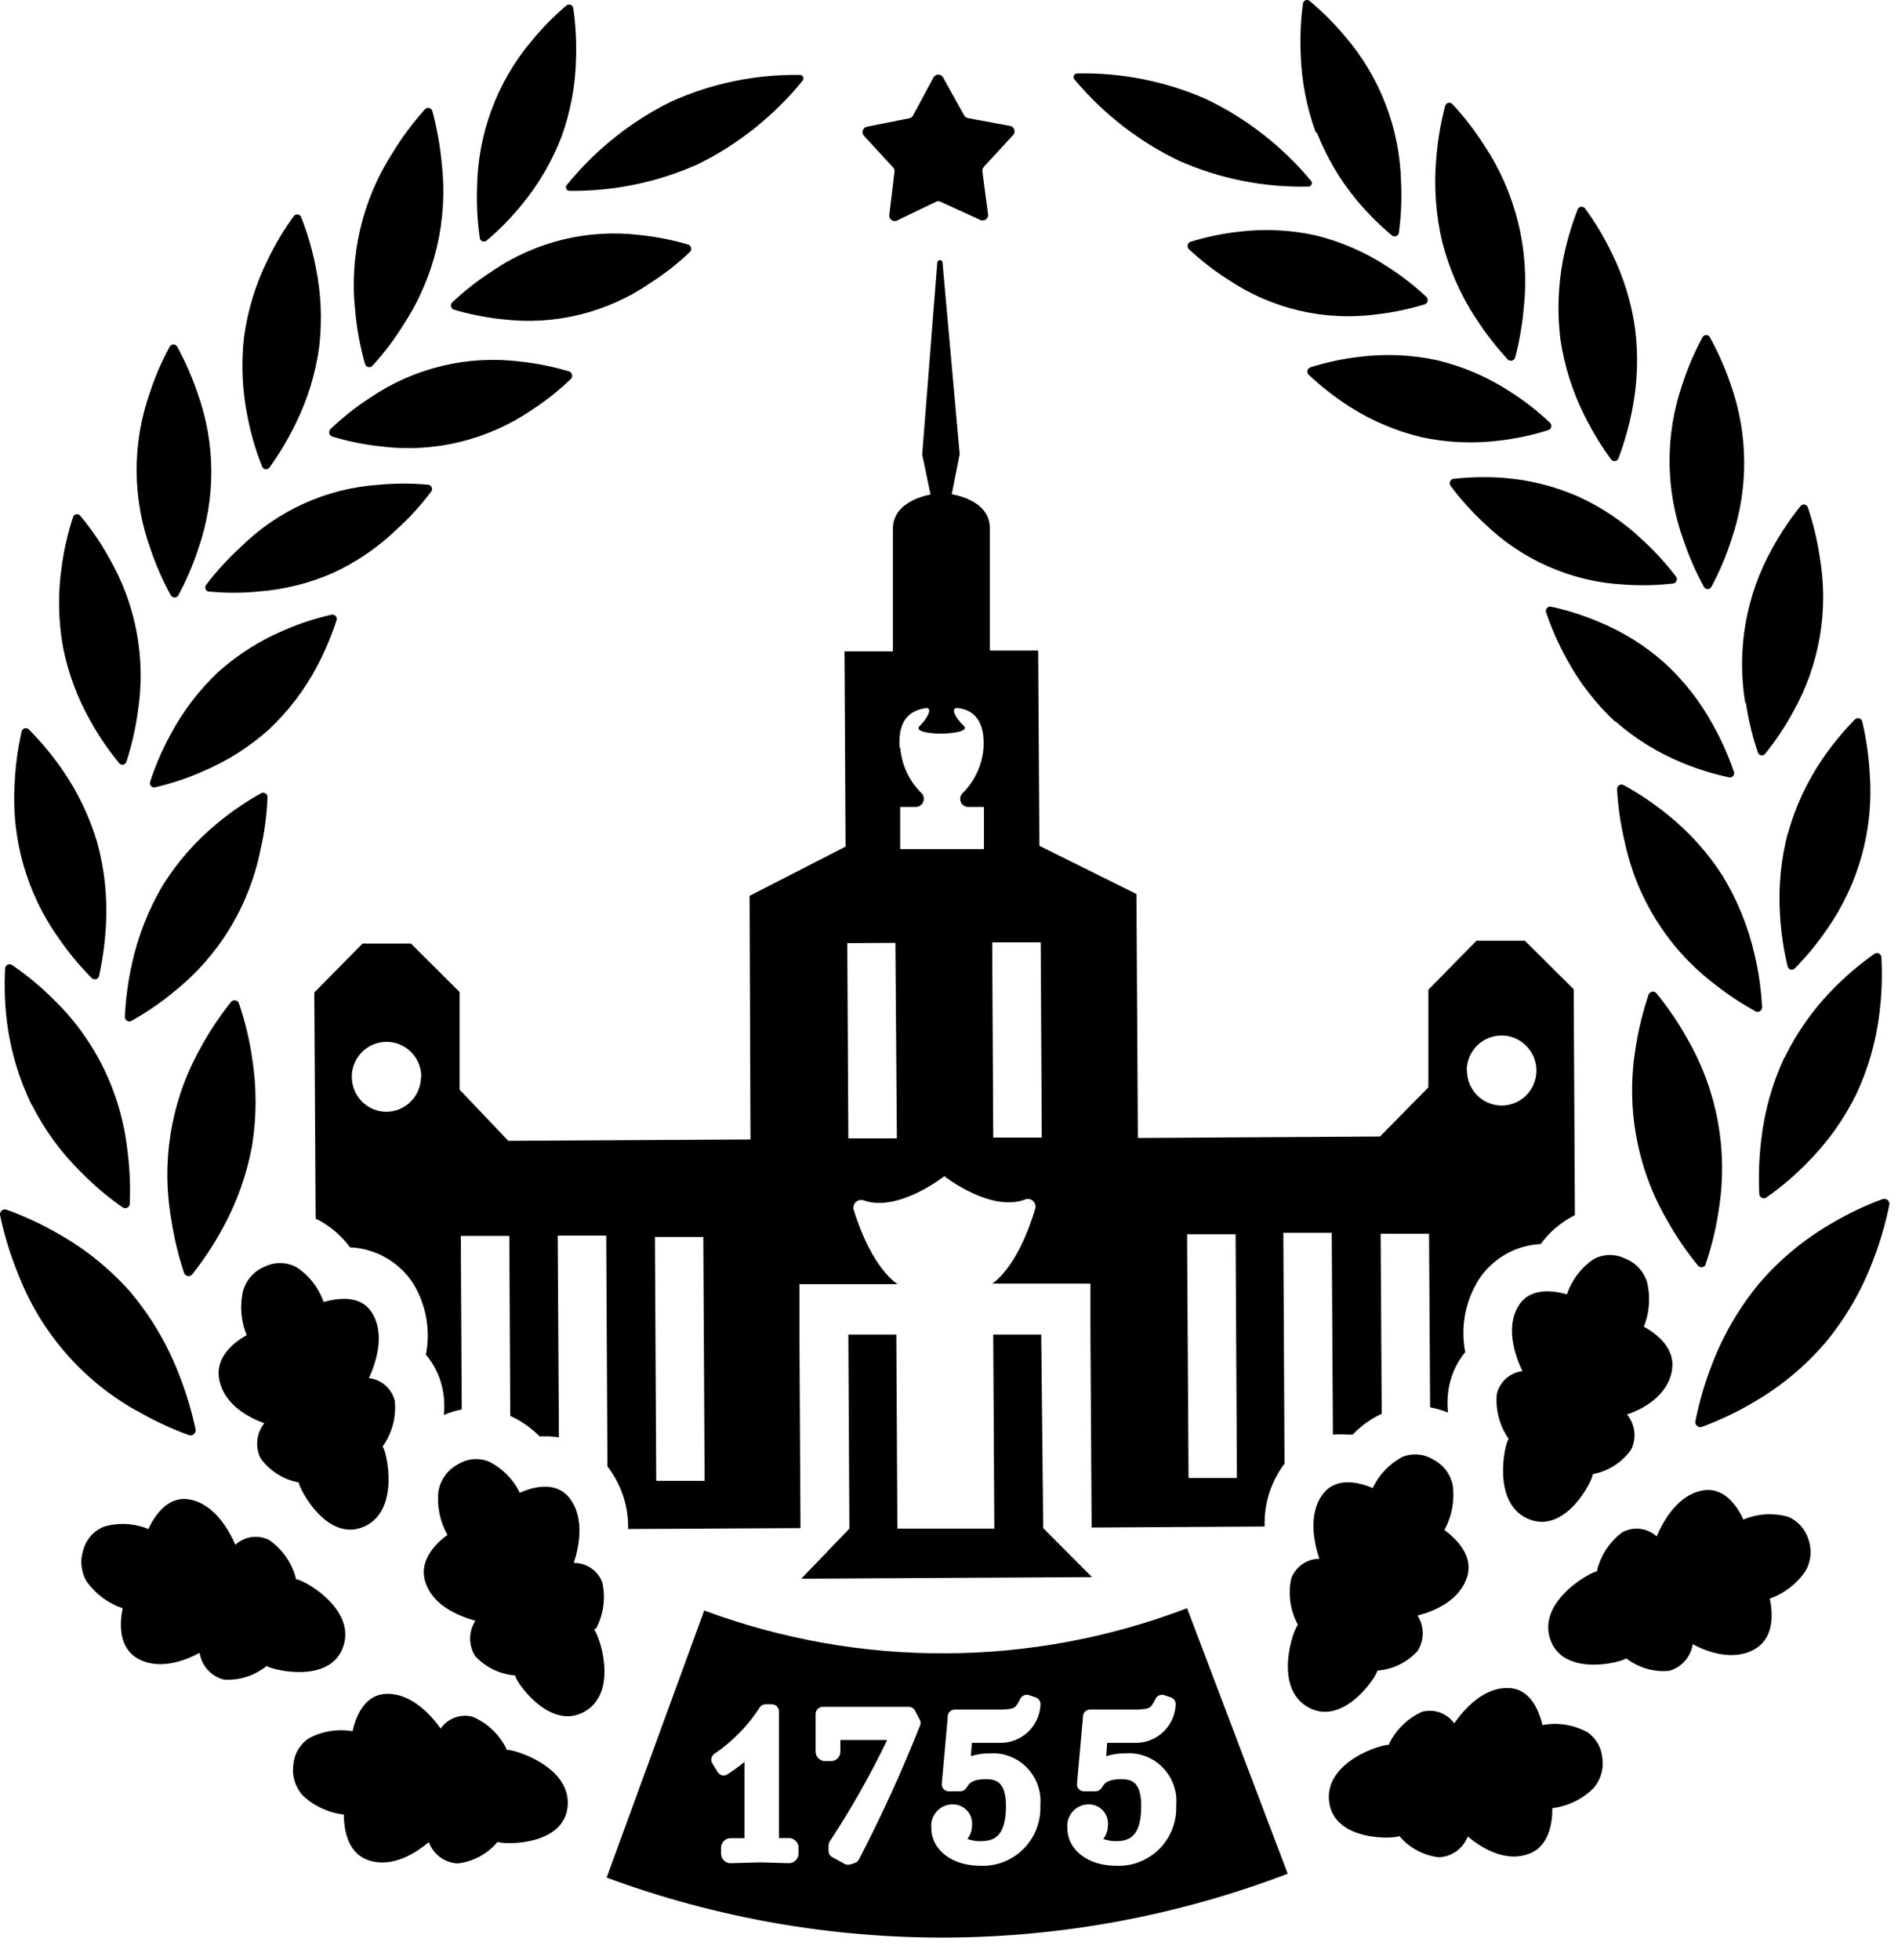 <svg width="62" height="64" viewBox="0 0 62 64" fill="none" xmlns="http://www.w3.org/2000/svg">
<path d="M28.223 4.436C28.201 4.412 28.186 4.384 28.18 4.353C28.173 4.322 28.174 4.29 28.184 4.259C28.194 4.229 28.211 4.202 28.235 4.181C28.258 4.16 28.287 4.146 28.318 4.139L29.699 3.864C29.726 3.859 29.751 3.849 29.772 3.833C29.794 3.817 29.812 3.797 29.825 3.773L30.496 2.525C30.512 2.498 30.534 2.476 30.561 2.46C30.588 2.444 30.619 2.436 30.65 2.436C30.681 2.436 30.712 2.444 30.739 2.46C30.766 2.476 30.788 2.498 30.804 2.525L31.492 3.764C31.505 3.787 31.523 3.807 31.543 3.823C31.564 3.839 31.588 3.85 31.614 3.856L33 4.113C33.031 4.119 33.059 4.134 33.083 4.155C33.106 4.176 33.124 4.203 33.133 4.233C33.143 4.263 33.145 4.296 33.138 4.327C33.131 4.358 33.116 4.386 33.095 4.41L32.138 5.448C32.121 5.467 32.107 5.49 32.099 5.515C32.091 5.539 32.088 5.566 32.09 5.592L32.276 7C32.28 7.032 32.275 7.064 32.263 7.093C32.25 7.122 32.23 7.148 32.204 7.166C32.179 7.185 32.148 7.196 32.117 7.199C32.086 7.202 32.054 7.197 32.025 7.184L30.726 6.59C30.703 6.577 30.677 6.571 30.65 6.571C30.623 6.571 30.598 6.577 30.574 6.59L29.305 7.201C29.276 7.216 29.244 7.222 29.212 7.219C29.18 7.217 29.149 7.206 29.123 7.187C29.097 7.168 29.076 7.142 29.063 7.112C29.05 7.083 29.046 7.05 29.05 7.018L29.219 5.609C29.223 5.583 29.221 5.556 29.212 5.531C29.204 5.506 29.19 5.484 29.171 5.465L28.223 4.436ZM12.896 45.748C12.847 45.552 12.74 45.376 12.589 45.243C12.438 45.111 12.25 45.028 12.051 45.006C12.272 44.526 12.605 43.567 12.138 42.852C11.748 42.254 10.96 42.415 10.57 42.52C10.407 42.052 10.095 41.652 9.682 41.382C9.525 41.298 9.351 41.253 9.173 41.249C8.996 41.245 8.82 41.283 8.66 41.36C8.491 41.427 8.339 41.531 8.216 41.664C8.092 41.798 8 41.958 7.945 42.132C7.827 42.621 7.866 43.136 8.058 43.602C7.698 43.802 7.04 44.282 7.153 45.002C7.287 45.874 8.157 46.31 8.634 46.48C8.506 46.64 8.426 46.834 8.406 47.038C8.385 47.243 8.423 47.449 8.517 47.632C8.817 48.042 9.262 48.322 9.76 48.412C9.76 48.591 10.669 50.379 11.882 49.86C13.095 49.341 12.623 47.357 12.497 47.243C12.807 46.811 12.949 46.279 12.896 45.748ZM27.621 27.648L27.586 21.271H29.167C29.167 21.271 29.167 17.991 29.167 17.263C29.167 16.334 30.397 16.151 30.397 16.151L30.124 14.842L30.618 8.562C30.622 8.542 30.633 8.525 30.648 8.513C30.663 8.501 30.682 8.494 30.702 8.494C30.722 8.494 30.741 8.501 30.756 8.513C30.771 8.525 30.782 8.542 30.787 8.562L31.349 14.834L31.09 16.142C31.09 16.142 32.328 16.308 32.333 17.237C32.333 17.961 32.333 21.245 32.333 21.245H33.913L33.952 27.621L37.123 29.196L37.17 37.164L45.079 37.116L46.659 35.511V32.323L48.231 30.722H49.812L51.406 32.306L51.445 39.685L51.311 39.755C50.925 39.972 50.59 40.27 50.328 40.627C49.921 40.647 49.525 40.764 49.172 40.968C48.819 41.172 48.519 41.457 48.297 41.8C47.861 42.502 47.706 43.344 47.864 44.156C47.611 44.463 47.435 44.826 47.348 45.215C47.283 45.516 47.267 45.825 47.3 46.131C47.112 46.053 46.916 45.996 46.716 45.961L46.681 40.291H45.1L45.135 46.171C44.779 46.336 44.458 46.566 44.186 46.851H44.017C43.859 46.837 43.7 46.837 43.541 46.851L43.502 40.261H41.921L41.96 47.797C41.517 48.387 41.287 49.112 41.311 49.852L35.659 49.886L35.62 43.51V41.918H34.039H32.411C32.411 41.918 33.225 41.456 33.814 39.48C33.828 39.436 33.83 39.388 33.818 39.343C33.807 39.298 33.783 39.257 33.75 39.224C33.716 39.192 33.675 39.17 33.629 39.16C33.584 39.151 33.537 39.154 33.493 39.17C32.367 39.606 30.847 38.412 30.847 38.412C30.847 38.412 29.34 39.606 28.21 39.201C28.166 39.186 28.119 39.184 28.074 39.194C28.029 39.204 27.987 39.227 27.954 39.259C27.921 39.292 27.897 39.333 27.886 39.378C27.875 39.423 27.876 39.471 27.889 39.515C28.5 41.482 29.323 41.936 29.323 41.936H27.699H26.114V43.532L26.148 49.904L20.518 49.934C20.534 49.195 20.295 48.472 19.842 47.889L19.803 40.352H18.218L18.257 46.943C18.104 46.916 17.949 46.904 17.794 46.908H17.625C17.349 46.628 17.025 46.402 16.668 46.24L16.637 40.361H15.052L15.083 46.031C14.882 46.068 14.685 46.128 14.498 46.21C14.53 45.903 14.511 45.594 14.442 45.294C14.351 44.905 14.17 44.543 13.913 44.238C14.072 43.428 13.917 42.587 13.48 41.888C13.253 41.548 12.949 41.267 12.594 41.067C12.239 40.867 11.842 40.754 11.436 40.736C11.171 40.378 10.833 40.08 10.444 39.864L10.31 39.798L10.267 32.414L11.843 30.814H13.424L15.013 32.397V35.585L16.603 37.256L24.515 37.212L24.485 29.257L27.621 27.648ZM13.762 35.162C13.761 34.936 13.693 34.715 13.568 34.528C13.443 34.341 13.265 34.195 13.057 34.109C12.85 34.023 12.621 34.002 12.401 34.047C12.181 34.092 11.98 34.201 11.822 34.362C11.664 34.522 11.556 34.726 11.513 34.948C11.47 35.17 11.494 35.399 11.58 35.608C11.667 35.816 11.813 35.994 12 36.119C12.187 36.244 12.407 36.31 12.631 36.309C12.93 36.305 13.216 36.182 13.425 35.967C13.635 35.753 13.753 35.464 13.753 35.162H13.762ZM23.017 48.36L22.974 40.396H21.393L21.436 48.36H23.017ZM47.92 34.966C47.92 35.192 47.988 35.413 48.113 35.6C48.239 35.788 48.417 35.933 48.624 36.019C48.832 36.105 49.06 36.127 49.28 36.081C49.5 36.037 49.702 35.927 49.86 35.767C50.018 35.606 50.125 35.402 50.168 35.18C50.211 34.958 50.188 34.729 50.101 34.52C50.014 34.312 49.868 34.134 49.681 34.009C49.494 33.884 49.274 33.818 49.05 33.819C48.9 33.818 48.752 33.848 48.614 33.905C48.475 33.962 48.349 34.047 48.243 34.154C48.137 34.26 48.054 34.387 47.997 34.526C47.94 34.666 47.91 34.815 47.911 34.966H47.92ZM38.777 40.309L38.825 48.268H40.405L40.362 40.309H38.777ZM32.411 30.775L32.445 37.151H34.03L33.996 30.775H32.411ZM29.409 24.429C29.457 24.994 29.708 25.523 30.115 25.916C30.146 25.953 30.167 25.999 30.174 26.047C30.181 26.096 30.175 26.145 30.156 26.19C30.137 26.235 30.107 26.274 30.067 26.303C30.028 26.331 29.982 26.348 29.933 26.352H29.405V27.73H32.142V26.352H31.618C31.569 26.351 31.52 26.335 31.48 26.307C31.438 26.279 31.406 26.24 31.387 26.194C31.367 26.148 31.361 26.098 31.369 26.048C31.377 25.999 31.399 25.953 31.432 25.916C31.834 25.522 32.081 24.996 32.129 24.433C32.194 23.356 31.622 23.164 31.306 23.125C30.99 23.085 31.259 23.5 31.471 23.692C31.683 23.884 31.12 23.953 30.761 23.958C30.401 23.962 29.838 23.896 30.05 23.7C30.263 23.504 30.522 23.064 30.206 23.129C29.89 23.194 29.31 23.351 29.387 24.429H29.409ZM27.677 30.801L27.712 37.177H29.297L29.249 30.792L27.677 30.801ZM43.017 4.327C43.329 5.128 43.768 5.873 44.316 6.534C44.669 6.957 45.059 7.347 45.481 7.698C45.5 7.711 45.522 7.719 45.544 7.721C45.567 7.723 45.589 7.72 45.61 7.711C45.631 7.703 45.65 7.689 45.664 7.671C45.679 7.654 45.689 7.633 45.694 7.611C45.769 7.058 45.793 6.498 45.767 5.941C45.723 4.192 45.077 2.513 43.94 1.191C43.587 0.768 43.197 0.378 42.775 0.026C42.756 0.013 42.734 0.004 42.712 0.001C42.689 -0.002 42.665 0.001 42.644 0.01C42.623 0.019 42.604 0.033 42.59 0.051C42.575 0.069 42.566 0.091 42.562 0.114C42.487 0.667 42.463 1.226 42.489 1.784C42.517 2.653 42.684 3.511 42.982 4.327H43.017ZM26.174 51.557L35.672 51.505L34.078 49.904L34.013 43.584H32.445L32.48 49.921H29.314L29.279 43.584H27.712L27.746 49.921L26.174 51.557ZM38.526 5.256C39.855 5.841 41.294 6.127 42.744 6.093C42.766 6.093 42.786 6.086 42.804 6.074C42.822 6.062 42.836 6.045 42.844 6.026C42.853 6.006 42.856 5.984 42.853 5.963C42.849 5.942 42.84 5.922 42.827 5.906C41.888 4.779 40.72 3.868 39.401 3.236C38.07 2.652 36.629 2.366 35.178 2.399C35.157 2.401 35.136 2.408 35.119 2.42C35.101 2.433 35.087 2.45 35.079 2.47C35.071 2.49 35.068 2.511 35.071 2.533C35.074 2.554 35.082 2.574 35.096 2.591C36.037 3.716 37.206 4.625 38.526 5.256ZM42.987 7.689C42.161 7.507 41.31 7.466 40.47 7.567C39.932 7.628 39.4 7.739 38.881 7.899C38.86 7.908 38.842 7.922 38.827 7.94C38.813 7.958 38.803 7.979 38.798 8.001C38.793 8.024 38.793 8.047 38.798 8.069C38.804 8.092 38.814 8.112 38.829 8.13C39.23 8.506 39.665 8.843 40.128 9.137C41.55 10.091 43.268 10.492 44.962 10.267C45.501 10.206 46.032 10.095 46.551 9.936C46.572 9.926 46.59 9.912 46.605 9.894C46.619 9.876 46.629 9.856 46.634 9.833C46.639 9.811 46.639 9.787 46.634 9.765C46.628 9.743 46.618 9.722 46.603 9.704C46.202 9.328 45.767 8.991 45.304 8.697C44.593 8.233 43.809 7.893 42.987 7.689ZM57.56 32.894C57.53 32.306 57.446 31.722 57.309 31.15C57.102 30.255 56.754 29.399 56.279 28.616C55.789 27.848 55.178 27.168 54.468 26.601C54.017 26.235 53.535 25.91 53.026 25.633C53.004 25.623 52.98 25.62 52.955 25.622C52.931 25.624 52.908 25.632 52.888 25.646C52.868 25.659 52.852 25.677 52.84 25.698C52.829 25.72 52.823 25.743 52.822 25.768C52.855 26.356 52.94 26.94 53.078 27.512C53.462 29.319 54.466 30.931 55.915 32.066C56.366 32.43 56.849 32.754 57.357 33.034C57.379 33.043 57.404 33.047 57.428 33.044C57.452 33.042 57.476 33.033 57.496 33.02C57.516 33.005 57.533 32.987 57.544 32.965C57.555 32.943 57.561 32.919 57.56 32.894ZM52.762 23.552C53.405 24.118 54.137 24.573 54.927 24.9C55.432 25.111 55.956 25.275 56.491 25.388C56.513 25.391 56.536 25.388 56.557 25.38C56.579 25.372 56.598 25.359 56.613 25.342C56.628 25.325 56.638 25.304 56.643 25.282C56.648 25.259 56.648 25.236 56.642 25.214C56.462 24.684 56.234 24.172 55.962 23.683C55.548 22.922 55.013 22.235 54.377 21.651C53.736 21.081 53.004 20.625 52.212 20.303C51.709 20.088 51.187 19.924 50.653 19.81C50.63 19.808 50.607 19.811 50.586 19.82C50.564 19.829 50.546 19.842 50.531 19.86C50.516 19.877 50.505 19.898 50.5 19.921C50.495 19.943 50.495 19.966 50.501 19.989C50.68 20.518 50.907 21.031 51.177 21.52C51.59 22.286 52.126 22.978 52.762 23.57V23.552ZM55.715 41.286C55.915 40.702 56.06 40.1 56.148 39.489C56.453 37.578 56.094 35.62 55.131 33.946C54.834 33.411 54.491 32.904 54.104 32.432C54.087 32.413 54.065 32.399 54.041 32.391C54.016 32.383 53.991 32.382 53.966 32.387C53.941 32.391 53.917 32.403 53.898 32.419C53.878 32.435 53.862 32.456 53.853 32.48C53.656 33.065 53.511 33.666 53.42 34.277C53.116 36.186 53.476 38.142 54.438 39.816C54.735 40.352 55.08 40.86 55.468 41.334C55.485 41.352 55.505 41.366 55.528 41.375C55.551 41.383 55.575 41.386 55.6 41.383C55.624 41.38 55.647 41.371 55.667 41.358C55.687 41.344 55.704 41.325 55.715 41.303V41.286ZM54.62 44.714C54.724 43.994 54.061 43.523 53.697 43.327C53.886 42.859 53.921 42.342 53.797 41.853C53.74 41.679 53.645 41.521 53.519 41.389C53.393 41.258 53.239 41.157 53.069 41.094C52.909 41.018 52.733 40.981 52.557 40.986C52.38 40.992 52.207 41.039 52.051 41.124C51.646 41.401 51.342 41.804 51.185 42.271C50.795 42.158 50.003 42.018 49.617 42.625C49.158 43.34 49.501 44.295 49.73 44.779C49.532 44.802 49.345 44.886 49.195 45.02C49.046 45.153 48.941 45.33 48.894 45.525C48.846 46.045 48.984 46.565 49.284 46.99C49.158 47.117 48.708 49.097 49.929 49.608C51.151 50.118 52.043 48.321 52.03 48.138H52.056C52.549 48.038 52.987 47.755 53.281 47.344C53.373 47.16 53.409 46.952 53.385 46.748C53.361 46.543 53.279 46.35 53.147 46.192C53.628 46.04 54.494 45.59 54.62 44.731V44.714ZM58.288 34.534C57.895 35.379 57.64 36.281 57.534 37.208C57.461 37.804 57.439 38.405 57.469 39.005C57.472 39.029 57.481 39.052 57.496 39.072C57.51 39.092 57.529 39.108 57.551 39.119C57.572 39.13 57.597 39.135 57.621 39.134C57.645 39.133 57.669 39.126 57.69 39.114C58.174 38.777 58.625 38.394 59.037 37.971C59.69 37.317 60.231 36.56 60.64 35.729C61.034 34.885 61.29 33.982 61.398 33.056C61.47 32.46 61.49 31.858 61.458 31.259C61.456 31.234 61.447 31.21 61.433 31.19C61.419 31.169 61.4 31.152 61.379 31.141C61.357 31.13 61.332 31.124 61.307 31.125C61.283 31.126 61.258 31.133 61.237 31.145C60.755 31.484 60.304 31.866 59.89 32.288C59.236 32.949 58.695 33.714 58.288 34.552V34.534ZM58.401 27.203C58.174 28.07 58.087 28.968 58.145 29.863C58.176 30.438 58.26 31.009 58.396 31.568C58.403 31.591 58.415 31.612 58.431 31.628C58.448 31.645 58.468 31.657 58.491 31.664C58.513 31.67 58.537 31.671 58.56 31.666C58.583 31.66 58.604 31.649 58.621 31.634C59.018 31.232 59.378 30.794 59.695 30.326C60.724 28.849 61.212 27.06 61.077 25.262C61.044 24.686 60.962 24.114 60.83 23.552C60.822 23.53 60.809 23.51 60.792 23.494C60.775 23.478 60.755 23.467 60.732 23.46C60.71 23.454 60.686 23.453 60.663 23.458C60.64 23.462 60.619 23.472 60.601 23.487C60.204 23.889 59.845 24.327 59.526 24.795C59.022 25.538 58.642 26.358 58.401 27.224V27.203ZM46.958 11.767C46.12 11.585 45.258 11.547 44.407 11.654C43.861 11.717 43.321 11.833 42.796 11.999C42.775 12.008 42.756 12.022 42.741 12.04C42.726 12.058 42.715 12.08 42.71 12.103C42.705 12.126 42.706 12.15 42.711 12.173C42.717 12.195 42.728 12.216 42.744 12.234C43.153 12.618 43.595 12.964 44.065 13.268C44.791 13.734 45.589 14.074 46.425 14.275C47.263 14.457 48.126 14.496 48.976 14.389C49.523 14.325 50.062 14.21 50.587 14.044C50.609 14.035 50.628 14.022 50.643 14.004C50.658 13.986 50.669 13.965 50.674 13.942C50.679 13.919 50.678 13.896 50.673 13.873C50.666 13.851 50.655 13.83 50.639 13.813C50.24 13.433 49.805 13.093 49.34 12.797C48.61 12.319 47.805 11.971 46.958 11.767ZM51.77 13.595C52.017 14.092 52.307 14.566 52.636 15.012C52.651 15.03 52.671 15.043 52.692 15.051C52.714 15.059 52.737 15.061 52.76 15.057C52.783 15.054 52.804 15.045 52.823 15.031C52.841 15.017 52.856 14.999 52.865 14.977C53.065 14.448 53.219 13.902 53.325 13.346C53.492 12.484 53.522 11.601 53.411 10.729C53.289 9.861 53.027 9.018 52.636 8.235C52.392 7.73 52.102 7.25 51.77 6.8C51.755 6.782 51.736 6.769 51.714 6.761C51.693 6.752 51.67 6.75 51.647 6.753C51.624 6.756 51.602 6.764 51.584 6.778C51.565 6.791 51.55 6.809 51.54 6.83C51.333 7.362 51.172 7.91 51.06 8.47C50.894 9.332 50.865 10.216 50.973 11.087C51.103 11.961 51.373 12.807 51.77 13.595ZM48.197 10.372C48.51 10.86 48.865 11.32 49.258 11.746C49.276 11.761 49.297 11.772 49.321 11.777C49.344 11.783 49.368 11.783 49.391 11.777C49.414 11.771 49.435 11.759 49.452 11.743C49.47 11.727 49.484 11.707 49.492 11.685C49.642 11.113 49.74 10.529 49.786 9.94C49.96 8.111 49.501 6.277 48.487 4.75C48.179 4.267 47.828 3.813 47.439 3.393C47.422 3.377 47.401 3.365 47.378 3.359C47.354 3.352 47.33 3.353 47.307 3.359C47.284 3.365 47.263 3.377 47.246 3.394C47.229 3.41 47.216 3.431 47.209 3.454C47.058 4.026 46.96 4.61 46.915 5.199C46.836 6.108 46.904 7.024 47.114 7.912C47.34 8.785 47.704 9.616 48.193 10.372H48.197ZM57.032 22.955C57.114 23.509 57.246 24.055 57.426 24.586C57.435 24.607 57.449 24.625 57.467 24.639C57.484 24.654 57.505 24.663 57.527 24.668C57.549 24.672 57.572 24.671 57.594 24.664C57.616 24.657 57.635 24.645 57.651 24.629C58.001 24.196 58.312 23.732 58.578 23.242C59.438 21.71 59.744 19.926 59.444 18.192C59.362 17.636 59.23 17.088 59.05 16.556C59.041 16.536 59.027 16.518 59.009 16.504C58.991 16.49 58.97 16.481 58.948 16.477C58.926 16.473 58.903 16.475 58.882 16.482C58.86 16.489 58.841 16.501 58.825 16.517C58.475 16.949 58.165 17.412 57.898 17.9C57.035 19.432 56.722 21.217 57.01 22.955H57.032ZM55.668 19.177C55.681 19.196 55.697 19.212 55.718 19.223C55.737 19.233 55.76 19.239 55.783 19.239C55.805 19.239 55.827 19.233 55.847 19.223C55.867 19.212 55.885 19.196 55.897 19.177C56.164 18.683 56.385 18.165 56.556 17.629C57.126 15.975 57.115 14.174 56.525 12.526C56.344 12 56.118 11.491 55.85 11.004C55.837 10.985 55.82 10.97 55.8 10.959C55.78 10.948 55.757 10.943 55.735 10.943C55.712 10.943 55.69 10.948 55.67 10.959C55.65 10.97 55.633 10.985 55.62 11.004C55.354 11.493 55.134 12.005 54.962 12.535C54.386 14.188 54.396 15.992 54.992 17.638C55.171 18.171 55.397 18.686 55.668 19.177ZM49.093 15.605C48.552 15.567 48.008 15.579 47.469 15.64C47.447 15.645 47.426 15.655 47.408 15.67C47.39 15.685 47.376 15.704 47.367 15.726C47.358 15.747 47.355 15.77 47.356 15.793C47.358 15.816 47.366 15.839 47.378 15.858C47.709 16.301 48.078 16.713 48.483 17.088C49.713 18.286 51.331 18.997 53.039 19.09C53.58 19.129 54.124 19.117 54.663 19.055C54.686 19.051 54.707 19.04 54.724 19.026C54.742 19.011 54.756 18.992 54.765 18.97C54.774 18.949 54.778 18.926 54.776 18.902C54.774 18.879 54.766 18.857 54.754 18.837C54.422 18.402 54.053 17.998 53.65 17.629C53.031 17.042 52.32 16.563 51.545 16.212C50.767 15.872 49.939 15.667 49.093 15.605ZM14.831 10.114C15.353 10.268 15.888 10.374 16.43 10.428C18.125 10.632 19.835 10.211 21.245 9.242C21.71 8.945 22.145 8.603 22.545 8.222C22.56 8.204 22.57 8.183 22.576 8.161C22.581 8.139 22.581 8.115 22.576 8.093C22.571 8.071 22.561 8.05 22.546 8.032C22.532 8.014 22.514 8 22.493 7.99C21.972 7.836 21.439 7.731 20.899 7.676C19.198 7.47 17.481 7.891 16.066 8.863C15.602 9.162 15.167 9.503 14.766 9.883C14.751 9.901 14.74 9.923 14.735 9.946C14.73 9.969 14.731 9.994 14.737 10.017C14.744 10.039 14.756 10.06 14.772 10.077C14.789 10.095 14.809 10.107 14.831 10.114ZM11.219 53.755C11.627 52.495 9.838 51.548 9.665 51.575V51.548C9.535 51.04 9.227 50.595 8.798 50.297C8.62 50.205 8.418 50.17 8.22 50.197C8.022 50.225 7.837 50.313 7.69 50.449C7.477 49.965 6.984 49.08 6.144 48.962C5.433 48.866 5.026 49.559 4.844 49.934C4.389 49.746 3.884 49.717 3.411 49.852C3.244 49.915 3.095 50.018 2.976 50.15C2.856 50.283 2.769 50.442 2.722 50.615C2.664 50.785 2.644 50.965 2.663 51.144C2.682 51.322 2.739 51.495 2.83 51.648C3.122 52.057 3.534 52.363 4.008 52.521C3.922 52.926 3.84 53.738 4.442 54.13C5.169 54.588 6.07 54.222 6.52 53.978C6.552 54.184 6.644 54.377 6.783 54.532C6.922 54.686 7.103 54.797 7.304 54.85C7.807 54.887 8.305 54.731 8.699 54.414H8.72C8.894 54.532 10.808 55.02 11.219 53.755ZM1.917 30.639C2.239 31.108 2.603 31.546 3.004 31.948C3.022 31.963 3.043 31.974 3.066 31.979C3.089 31.985 3.113 31.984 3.136 31.977C3.159 31.971 3.179 31.959 3.196 31.942C3.213 31.926 3.226 31.905 3.233 31.883C3.357 31.32 3.434 30.748 3.463 30.173C3.509 29.278 3.413 28.381 3.177 27.517C2.923 26.661 2.534 25.853 2.025 25.122C1.701 24.654 1.336 24.215 0.933 23.814C0.916 23.798 0.894 23.787 0.871 23.782C0.848 23.777 0.824 23.779 0.802 23.785C0.779 23.793 0.759 23.805 0.742 23.822C0.726 23.84 0.714 23.86 0.708 23.884C0.58 24.444 0.503 25.015 0.479 25.589C0.364 27.389 0.872 29.174 1.917 30.639ZM16.542 57.131V57.109C16.311 56.642 15.922 56.273 15.446 56.067C15.253 56.014 15.048 56.023 14.86 56.091C14.672 56.16 14.509 56.285 14.394 56.451C14.086 56.014 13.415 55.26 12.571 55.321C11.86 55.373 11.605 56.136 11.518 56.538C11.033 56.454 10.534 56.534 10.098 56.764C9.95 56.859 9.827 56.988 9.737 57.139C9.648 57.291 9.595 57.461 9.582 57.637C9.557 57.818 9.572 58.002 9.627 58.177C9.682 58.351 9.774 58.511 9.898 58.644C10.267 58.987 10.734 59.203 11.232 59.259C11.232 59.674 11.323 60.489 12.003 60.738C12.809 61.039 13.619 60.489 14.008 60.158C14.08 60.356 14.208 60.528 14.377 60.652C14.546 60.777 14.748 60.847 14.957 60.855C15.463 60.795 15.928 60.542 16.256 60.149C16.408 60.241 18.422 60.31 18.543 58.989C18.664 57.667 16.711 57.1 16.542 57.148V57.131ZM1.033 36.065C1.449 36.894 1.999 37.647 2.661 38.294C3.076 38.717 3.53 39.1 4.017 39.437C4.038 39.449 4.062 39.456 4.087 39.457C4.112 39.458 4.136 39.452 4.158 39.441C4.18 39.429 4.199 39.413 4.213 39.392C4.227 39.371 4.236 39.348 4.238 39.323C4.265 38.723 4.237 38.121 4.156 37.526C3.943 35.662 3.09 33.931 1.743 32.633C1.326 32.215 0.871 31.838 0.383 31.507C0.362 31.496 0.339 31.489 0.314 31.489C0.29 31.489 0.267 31.495 0.245 31.506C0.224 31.517 0.206 31.534 0.192 31.554C0.178 31.574 0.17 31.597 0.167 31.621C0.134 32.221 0.156 32.822 0.232 33.418C0.355 34.344 0.625 35.243 1.033 36.083V36.065ZM4.455 46.061C5.006 46.385 5.586 46.657 6.187 46.873C6.213 46.879 6.241 46.878 6.267 46.871C6.293 46.864 6.317 46.85 6.337 46.832C6.357 46.814 6.372 46.791 6.381 46.765C6.391 46.74 6.394 46.712 6.39 46.685C6.253 46.041 6.06 45.411 5.814 44.801C5.438 43.849 4.91 42.965 4.251 42.184C3.586 41.435 2.804 40.801 1.934 40.309C1.383 39.986 0.803 39.716 0.202 39.502C0.176 39.495 0.148 39.495 0.122 39.501C0.096 39.508 0.072 39.52 0.052 39.539C0.032 39.557 0.017 39.58 0.009 39.605C-4.28658e-05 39.631 -0.002 39.658 0.002 39.685C0.137 40.329 0.33 40.96 0.578 41.569C1.309 43.488 2.69 45.085 4.476 46.079L4.455 46.061ZM19.474 53.179C19.717 52.718 19.788 52.184 19.673 51.675C19.601 51.486 19.473 51.324 19.306 51.211C19.14 51.098 18.943 51.039 18.742 51.042C18.911 50.536 19.123 49.546 18.578 48.892C18.114 48.343 17.352 48.582 16.98 48.752C16.763 48.306 16.405 47.945 15.962 47.728C15.797 47.663 15.619 47.639 15.443 47.656C15.267 47.674 15.098 47.733 14.948 47.828C14.789 47.915 14.65 48.036 14.542 48.183C14.434 48.33 14.36 48.499 14.325 48.678C14.266 49.18 14.368 49.687 14.615 50.126C14.281 50.371 13.684 50.92 13.883 51.623C14.117 52.455 15.035 52.791 15.529 52.931C15.417 53.103 15.357 53.305 15.357 53.511C15.357 53.717 15.417 53.919 15.529 54.091C15.869 54.455 16.333 54.678 16.828 54.715C16.828 54.894 17.963 56.559 19.106 55.892C20.249 55.225 19.539 53.323 19.405 53.214L19.474 53.179ZM38.777 52.521L42.064 61.191C34.905 63.927 27.006 63.972 19.816 61.318L23.004 52.595C28.099 54.486 33.7 54.46 38.777 52.521ZM61.514 39.153C60.912 39.373 60.332 39.651 59.782 39.982C58.91 40.49 58.129 41.142 57.469 41.91C56.821 42.692 56.303 43.576 55.936 44.526C55.694 45.139 55.509 45.772 55.382 46.419C55.378 46.446 55.381 46.474 55.39 46.499C55.4 46.524 55.415 46.547 55.435 46.565C55.455 46.583 55.48 46.596 55.506 46.603C55.532 46.609 55.559 46.609 55.585 46.602C56.187 46.38 56.767 46.103 57.318 45.774C58.19 45.265 58.971 44.614 59.63 43.846C60.278 43.063 60.794 42.179 61.159 41.229C61.401 40.616 61.588 39.983 61.718 39.336C61.721 39.311 61.718 39.285 61.71 39.261C61.701 39.236 61.687 39.214 61.668 39.197C61.65 39.179 61.627 39.166 61.603 39.158C61.579 39.15 61.553 39.149 61.527 39.153H61.514ZM58.388 49.529C57.911 49.4 57.405 49.434 56.95 49.625C56.781 49.254 56.365 48.565 55.65 48.67C54.81 48.796 54.325 49.686 54.117 50.174C53.968 50.04 53.781 49.954 53.583 49.929C53.383 49.904 53.182 49.941 53.004 50.035C52.585 50.341 52.288 50.788 52.168 51.295V51.317C51.995 51.317 50.215 52.277 50.639 53.533C51.064 54.789 52.995 54.283 53.121 54.156C53.52 54.465 54.019 54.612 54.52 54.566C54.719 54.512 54.898 54.401 55.036 54.246C55.174 54.091 55.264 53.899 55.295 53.694C55.728 53.934 56.655 54.292 57.378 53.821C57.985 53.424 57.898 52.612 57.812 52.207C58.285 52.04 58.694 51.726 58.977 51.308C59.068 51.151 59.124 50.975 59.14 50.793C59.155 50.611 59.131 50.428 59.068 50.257C59.016 50.094 58.93 49.944 58.815 49.818C58.699 49.693 58.558 49.594 58.401 49.529H58.388ZM51.809 56.547C51.37 56.318 50.869 56.245 50.384 56.337C50.293 55.936 50.029 55.177 49.319 55.129C48.452 55.077 47.812 55.844 47.504 56.28C47.387 56.117 47.222 55.993 47.034 55.926C46.845 55.859 46.64 55.852 46.447 55.905C45.975 56.119 45.593 56.495 45.369 56.965V56.987C45.2 56.939 43.26 57.51 43.416 58.832C43.572 60.153 45.559 60.057 45.711 59.961C46.04 60.351 46.505 60.599 47.01 60.655C47.215 60.645 47.412 60.575 47.578 60.455C47.744 60.334 47.872 60.167 47.946 59.975C48.34 60.306 49.15 60.847 49.955 60.537C50.631 60.28 50.713 59.464 50.709 59.05C51.207 58.989 51.672 58.767 52.034 58.417C52.157 58.283 52.248 58.123 52.301 57.949C52.354 57.775 52.368 57.59 52.342 57.41C52.326 57.236 52.271 57.067 52.181 56.917C52.091 56.768 51.968 56.641 51.822 56.547H51.809ZM44.979 54.557H45.005C45.502 54.517 45.966 54.29 46.304 53.921C46.415 53.748 46.474 53.547 46.474 53.341C46.474 53.135 46.415 52.934 46.304 52.761C46.798 52.634 47.708 52.29 47.937 51.452C48.127 50.75 47.504 50.205 47.183 49.965C47.425 49.522 47.521 49.014 47.456 48.513C47.421 48.334 47.346 48.165 47.238 48.02C47.129 47.874 46.989 47.755 46.828 47.671C46.678 47.576 46.507 47.518 46.33 47.502C46.153 47.486 45.975 47.513 45.81 47.579C45.387 47.804 45.047 48.16 44.84 48.596C44.468 48.434 43.697 48.203 43.242 48.757C42.705 49.416 42.93 50.406 43.099 50.907C42.9 50.907 42.705 50.968 42.541 51.083C42.376 51.197 42.251 51.36 42.181 51.548C42.07 52.059 42.146 52.593 42.393 53.053V53.075C42.259 53.184 41.575 55.099 42.727 55.753C43.879 56.407 44.979 54.741 44.992 54.557H44.979ZM11.925 11.894C11.934 11.916 11.947 11.936 11.965 11.952C11.982 11.968 12.004 11.98 12.027 11.986C12.049 11.992 12.073 11.992 12.097 11.987C12.12 11.981 12.141 11.97 12.159 11.955C12.55 11.527 12.899 11.062 13.203 10.568C14.202 9.031 14.637 7.191 14.433 5.365C14.379 4.775 14.275 4.192 14.121 3.62C14.113 3.597 14.1 3.577 14.082 3.561C14.064 3.545 14.043 3.533 14.02 3.528C13.996 3.522 13.972 3.522 13.949 3.529C13.926 3.535 13.905 3.547 13.887 3.564C13.492 4.002 13.138 4.476 12.831 4.981C11.837 6.516 11.404 8.35 11.605 10.171C11.658 10.754 11.765 11.331 11.925 11.894ZM6.624 25.192C7.417 24.858 8.149 24.394 8.79 23.818C9.419 23.226 9.947 22.533 10.353 21.768C10.611 21.28 10.826 20.771 10.998 20.246C11.004 20.224 11.003 20.2 10.997 20.178C10.992 20.156 10.981 20.135 10.965 20.118C10.95 20.101 10.931 20.088 10.91 20.08C10.888 20.072 10.865 20.069 10.843 20.072C10.31 20.191 9.789 20.36 9.288 20.578C8.496 20.912 7.764 21.376 7.122 21.951C6.495 22.545 5.969 23.237 5.563 24.001C5.295 24.493 5.074 25.008 4.901 25.541C4.895 25.563 4.894 25.586 4.899 25.609C4.905 25.631 4.915 25.652 4.93 25.669C4.945 25.686 4.964 25.699 4.985 25.707C5.007 25.715 5.03 25.718 5.052 25.715C5.591 25.591 6.118 25.416 6.624 25.192ZM6.018 41.582C6.028 41.605 6.044 41.626 6.064 41.641C6.083 41.657 6.106 41.668 6.131 41.672C6.156 41.677 6.181 41.676 6.205 41.668C6.229 41.661 6.251 41.648 6.269 41.63C6.65 41.153 6.988 40.642 7.278 40.104C7.739 39.265 8.062 38.356 8.235 37.413C8.387 36.464 8.387 35.496 8.235 34.547C8.147 33.939 8.002 33.34 7.802 32.759C7.793 32.736 7.777 32.716 7.758 32.7C7.739 32.684 7.716 32.674 7.692 32.669C7.667 32.664 7.642 32.666 7.618 32.673C7.595 32.68 7.573 32.693 7.555 32.711C7.172 33.188 6.833 33.699 6.542 34.238C5.598 35.922 5.262 37.884 5.589 39.79C5.679 40.399 5.822 40.999 6.018 41.582ZM4.078 33.213C4.078 33.237 4.085 33.261 4.097 33.282C4.109 33.303 4.126 33.321 4.147 33.334C4.167 33.347 4.191 33.355 4.215 33.356C4.239 33.358 4.263 33.354 4.286 33.343C4.792 33.063 5.27 32.734 5.715 32.362C7.148 31.21 8.135 29.588 8.504 27.778C8.637 27.206 8.715 26.621 8.738 26.034C8.738 26.009 8.732 25.985 8.72 25.964C8.709 25.943 8.692 25.925 8.672 25.912C8.651 25.899 8.628 25.891 8.604 25.89C8.58 25.888 8.556 25.893 8.534 25.903C8.027 26.185 7.547 26.513 7.101 26.884C6.398 27.46 5.794 28.148 5.312 28.921C4.846 29.711 4.509 30.571 4.312 31.468C4.183 32.042 4.105 32.625 4.078 33.213ZM2.96 23.556C3.23 24.043 3.545 24.503 3.9 24.93C3.916 24.947 3.935 24.96 3.957 24.968C3.979 24.975 4.002 24.977 4.025 24.972C4.048 24.968 4.069 24.958 4.086 24.943C4.104 24.928 4.117 24.908 4.125 24.887C4.3 24.354 4.426 23.807 4.502 23.251C4.776 21.511 4.442 19.73 3.558 18.209C3.288 17.721 2.972 17.261 2.614 16.835C2.598 16.818 2.579 16.805 2.557 16.798C2.535 16.791 2.512 16.789 2.489 16.794C2.466 16.798 2.445 16.808 2.428 16.823C2.41 16.838 2.397 16.857 2.389 16.879C2.215 17.407 2.09 17.95 2.016 18.502C1.888 19.37 1.902 20.254 2.055 21.118C2.223 21.975 2.529 22.799 2.96 23.556ZM18.595 6.233C20.044 6.251 21.48 5.954 22.805 5.36C24.123 4.709 25.287 3.779 26.217 2.635C26.231 2.618 26.24 2.598 26.244 2.577C26.247 2.556 26.244 2.534 26.235 2.515C26.227 2.495 26.213 2.478 26.195 2.466C26.177 2.454 26.157 2.448 26.135 2.447C24.684 2.424 23.245 2.722 21.921 3.319C20.61 3.967 19.452 4.891 18.526 6.028C18.509 6.043 18.497 6.063 18.491 6.086C18.485 6.108 18.486 6.131 18.493 6.153C18.5 6.175 18.514 6.194 18.532 6.208C18.55 6.223 18.572 6.231 18.595 6.233ZM6.824 19.317C7.364 19.371 7.908 19.371 8.448 19.317C9.29 19.253 10.116 19.047 10.89 18.706C11.662 18.348 12.37 17.861 12.982 17.267C13.389 16.897 13.761 16.488 14.091 16.046C14.103 16.027 14.111 16.005 14.113 15.982C14.115 15.959 14.111 15.936 14.102 15.915C14.093 15.893 14.079 15.875 14.061 15.861C14.043 15.846 14.022 15.836 14 15.832C13.46 15.78 12.916 15.78 12.376 15.832C10.668 15.944 9.058 16.674 7.841 17.887C7.434 18.258 7.061 18.667 6.728 19.108C6.716 19.128 6.708 19.15 6.707 19.174C6.705 19.197 6.709 19.221 6.718 19.242C6.728 19.264 6.742 19.283 6.761 19.297C6.779 19.312 6.801 19.322 6.824 19.326V19.317ZM5.589 19.452C5.602 19.471 5.619 19.487 5.639 19.497C5.659 19.508 5.681 19.514 5.704 19.514C5.727 19.514 5.749 19.508 5.769 19.497C5.789 19.487 5.806 19.471 5.819 19.452C6.085 18.964 6.305 18.451 6.477 17.921C7.054 16.273 7.045 14.474 6.451 12.832C6.273 12.305 6.048 11.796 5.78 11.309C5.767 11.291 5.75 11.275 5.73 11.264C5.71 11.254 5.688 11.248 5.665 11.248C5.642 11.248 5.62 11.254 5.6 11.264C5.58 11.275 5.563 11.291 5.55 11.309C5.284 11.795 5.064 12.305 4.892 12.832C4.311 14.484 4.321 16.288 4.918 17.934C5.096 18.462 5.321 18.973 5.589 19.461V19.452ZM10.843 14.254C11.37 14.414 11.911 14.523 12.458 14.581C14.179 14.794 15.918 14.374 17.356 13.399C17.821 13.098 18.256 12.753 18.656 12.369C18.67 12.351 18.681 12.33 18.686 12.308C18.692 12.285 18.692 12.261 18.687 12.239C18.682 12.216 18.672 12.195 18.657 12.177C18.643 12.158 18.625 12.144 18.604 12.134C18.075 11.974 17.533 11.864 16.984 11.807C15.264 11.594 13.526 12.013 12.09 12.989C11.626 13.29 11.191 13.634 10.791 14.018C10.775 14.036 10.764 14.056 10.758 14.079C10.752 14.102 10.751 14.126 10.757 14.149C10.762 14.172 10.772 14.194 10.787 14.212C10.802 14.23 10.821 14.244 10.843 14.254ZM15.888 7.864C16.309 7.509 16.696 7.114 17.044 6.686C17.594 6.021 18.033 5.269 18.344 4.462C18.637 3.649 18.797 2.793 18.816 1.928C18.836 1.37 18.806 0.81 18.725 0.258C18.72 0.235 18.71 0.215 18.696 0.197C18.681 0.18 18.663 0.166 18.642 0.157C18.621 0.149 18.598 0.145 18.576 0.148C18.553 0.15 18.532 0.158 18.513 0.17C18.093 0.527 17.706 0.921 17.356 1.348C16.235 2.684 15.609 4.37 15.585 6.119C15.565 6.678 15.595 7.237 15.676 7.79C15.682 7.811 15.694 7.83 15.709 7.846C15.724 7.862 15.742 7.874 15.763 7.881C15.784 7.889 15.806 7.891 15.828 7.888C15.85 7.885 15.87 7.877 15.888 7.864ZM8.565 15.243C8.574 15.265 8.589 15.283 8.607 15.297C8.626 15.311 8.647 15.32 8.67 15.323C8.693 15.327 8.716 15.325 8.738 15.317C8.759 15.309 8.779 15.296 8.794 15.278C9.125 14.823 9.415 14.338 9.66 13.83C10.05 13.042 10.309 12.195 10.427 11.323C10.528 10.45 10.489 9.566 10.31 8.706C10.2 8.15 10.041 7.605 9.834 7.079C9.823 7.059 9.807 7.042 9.789 7.029C9.77 7.016 9.749 7.008 9.726 7.005C9.704 7.002 9.681 7.004 9.66 7.012C9.639 7.019 9.619 7.032 9.604 7.048C9.272 7.503 8.982 7.988 8.738 8.496C8.35 9.285 8.091 10.132 7.971 11.004C7.872 11.877 7.912 12.761 8.088 13.621C8.196 14.176 8.356 14.719 8.565 15.243ZM25.741 60.027H25.446V55.892C25.446 55.83 25.422 55.77 25.378 55.726C25.334 55.682 25.275 55.657 25.212 55.657H25.013C24.974 55.656 24.934 55.666 24.899 55.685C24.865 55.704 24.835 55.732 24.814 55.766C24.428 56.364 23.925 56.877 23.337 57.275C23.287 57.309 23.252 57.361 23.24 57.42C23.228 57.48 23.239 57.542 23.272 57.593L23.441 57.868C23.457 57.895 23.478 57.919 23.504 57.938C23.529 57.957 23.558 57.97 23.589 57.977C23.619 57.983 23.65 57.983 23.681 57.978C23.711 57.971 23.74 57.96 23.766 57.942C23.958 57.819 24.143 57.685 24.32 57.541V60.031H23.887C23.843 60.028 23.799 60.035 23.757 60.05C23.715 60.065 23.678 60.09 23.646 60.121C23.615 60.152 23.59 60.19 23.574 60.232C23.558 60.273 23.551 60.318 23.554 60.363V60.515C23.551 60.56 23.558 60.605 23.574 60.647C23.59 60.69 23.616 60.727 23.648 60.759C23.68 60.79 23.718 60.814 23.76 60.83C23.802 60.845 23.847 60.851 23.892 60.847L24.845 60.821L25.75 60.847C25.794 60.85 25.838 60.844 25.88 60.828C25.922 60.813 25.959 60.788 25.991 60.757C26.022 60.726 26.047 60.688 26.063 60.646C26.079 60.605 26.086 60.56 26.083 60.515V60.371C26.087 60.325 26.081 60.279 26.065 60.235C26.049 60.191 26.024 60.152 25.992 60.119C25.959 60.086 25.92 60.061 25.877 60.045C25.833 60.029 25.787 60.023 25.741 60.027ZM29.89 55.866C29.869 55.828 29.839 55.797 29.803 55.775C29.767 55.753 29.725 55.74 29.682 55.74H26.876C26.813 55.741 26.754 55.767 26.71 55.811C26.666 55.856 26.642 55.916 26.642 55.979V57.179C26.639 57.223 26.646 57.268 26.662 57.309C26.677 57.351 26.701 57.389 26.733 57.42C26.764 57.452 26.801 57.477 26.842 57.493C26.883 57.509 26.927 57.517 26.971 57.515H27.122C27.167 57.517 27.211 57.51 27.253 57.494C27.294 57.478 27.331 57.454 27.363 57.422C27.394 57.39 27.418 57.352 27.433 57.31C27.449 57.268 27.455 57.223 27.452 57.179V56.825H28.98C28.429 57.97 27.803 59.076 27.105 60.136C27.079 60.178 27.065 60.226 27.066 60.276V60.454C27.067 60.495 27.078 60.535 27.1 60.57C27.121 60.604 27.151 60.632 27.188 60.651L27.577 60.864C27.611 60.885 27.65 60.896 27.69 60.895H27.759L27.915 60.843C27.946 60.834 27.974 60.818 27.998 60.798C28.023 60.778 28.043 60.753 28.058 60.725C28.795 59.306 29.46 57.85 30.05 56.363C30.065 56.334 30.073 56.301 30.073 56.267C30.073 56.234 30.065 56.201 30.05 56.171L29.89 55.866ZM32.315 57.262C32.111 57.259 31.908 57.29 31.713 57.353L31.748 56.917C32.042 56.917 32.424 56.917 32.653 56.917C32.989 56.927 33.316 56.805 33.565 56.577C33.813 56.35 33.965 56.034 33.987 55.696C33.996 55.642 33.985 55.586 33.957 55.538C33.93 55.49 33.887 55.454 33.835 55.434L33.619 55.36C33.566 55.342 33.509 55.343 33.456 55.362C33.404 55.382 33.361 55.42 33.333 55.469C33.16 55.801 33.16 55.801 32.753 55.831C32.424 55.831 31.887 55.831 31.484 55.831H31.189C31.127 55.831 31.068 55.856 31.024 55.9C30.98 55.944 30.956 56.004 30.956 56.067V56.106L30.765 58.243C30.76 58.276 30.763 58.309 30.773 58.341C30.783 58.373 30.799 58.402 30.821 58.426C30.844 58.45 30.871 58.468 30.9 58.481C30.93 58.494 30.962 58.5 30.994 58.5H31.367C31.403 58.5 31.438 58.492 31.47 58.476C31.503 58.46 31.531 58.437 31.553 58.409L31.618 58.317C31.705 58.173 31.887 58.104 32.216 58.104C32.545 58.104 32.861 58.208 32.861 58.976C32.861 59.988 32.463 60.127 32.034 60.127C31.886 60.133 31.738 60.108 31.601 60.053C31.698 59.929 31.752 59.775 31.752 59.617C31.761 59.528 31.751 59.437 31.722 59.352C31.693 59.267 31.646 59.19 31.585 59.124C31.524 59.059 31.45 59.008 31.367 58.974C31.285 58.94 31.196 58.924 31.107 58.928C31.011 58.928 30.916 58.95 30.827 58.989C30.74 59.029 30.661 59.087 30.597 59.16C30.532 59.232 30.483 59.317 30.453 59.409C30.424 59.501 30.413 59.599 30.423 59.695C30.423 60.411 31.094 60.93 32.012 60.93C32.273 60.943 32.534 60.902 32.778 60.808C33.022 60.714 33.244 60.57 33.429 60.385C33.615 60.2 33.76 59.978 33.855 59.733C33.95 59.488 33.994 59.225 33.983 58.963C34.003 58.736 33.974 58.508 33.898 58.294C33.821 58.08 33.699 57.885 33.541 57.723C33.382 57.561 33.19 57.436 32.978 57.356C32.767 57.276 32.541 57.244 32.315 57.262ZM36.733 57.262C36.53 57.259 36.328 57.29 36.135 57.353L36.166 56.917C36.456 56.917 36.846 56.917 37.071 56.917C37.407 56.927 37.733 56.805 37.982 56.577C38.231 56.35 38.382 56.034 38.405 55.696C38.414 55.641 38.404 55.585 38.376 55.537C38.349 55.489 38.305 55.453 38.253 55.434L38.036 55.36C37.984 55.342 37.926 55.343 37.874 55.362C37.822 55.382 37.778 55.42 37.751 55.469C37.582 55.801 37.582 55.801 37.17 55.831C36.841 55.831 36.304 55.831 35.901 55.831H35.607C35.545 55.831 35.485 55.856 35.441 55.9C35.398 55.944 35.373 56.004 35.373 56.067V56.106L35.182 58.243C35.178 58.276 35.181 58.309 35.19 58.341C35.2 58.373 35.217 58.402 35.239 58.426C35.261 58.45 35.288 58.468 35.318 58.481C35.348 58.494 35.38 58.5 35.412 58.5H35.784C35.82 58.5 35.856 58.492 35.888 58.476C35.92 58.46 35.949 58.437 35.971 58.409L36.036 58.317C36.122 58.173 36.304 58.104 36.638 58.104C36.971 58.104 37.279 58.208 37.279 58.976C37.279 59.988 36.88 60.127 36.451 60.127C36.311 60.13 36.171 60.105 36.04 60.053C36.138 59.929 36.191 59.775 36.191 59.617C36.2 59.528 36.19 59.437 36.161 59.352C36.132 59.267 36.086 59.19 36.025 59.124C35.963 59.059 35.889 59.008 35.807 58.974C35.724 58.94 35.635 58.924 35.546 58.928C35.45 58.929 35.355 58.95 35.268 58.991C35.181 59.031 35.103 59.089 35.039 59.161C34.975 59.233 34.926 59.318 34.897 59.41C34.867 59.502 34.857 59.599 34.866 59.695C34.866 60.411 35.533 60.93 36.451 60.93C36.712 60.943 36.973 60.902 37.217 60.808C37.461 60.714 37.683 60.57 37.869 60.385C38.054 60.2 38.199 59.978 38.294 59.733C38.39 59.488 38.433 59.225 38.422 58.963C38.443 58.734 38.413 58.504 38.336 58.288C38.258 58.072 38.134 57.876 37.973 57.714C37.812 57.551 37.617 57.427 37.403 57.349C37.189 57.271 36.96 57.241 36.733 57.262Z" fill="black"/>
</svg>

